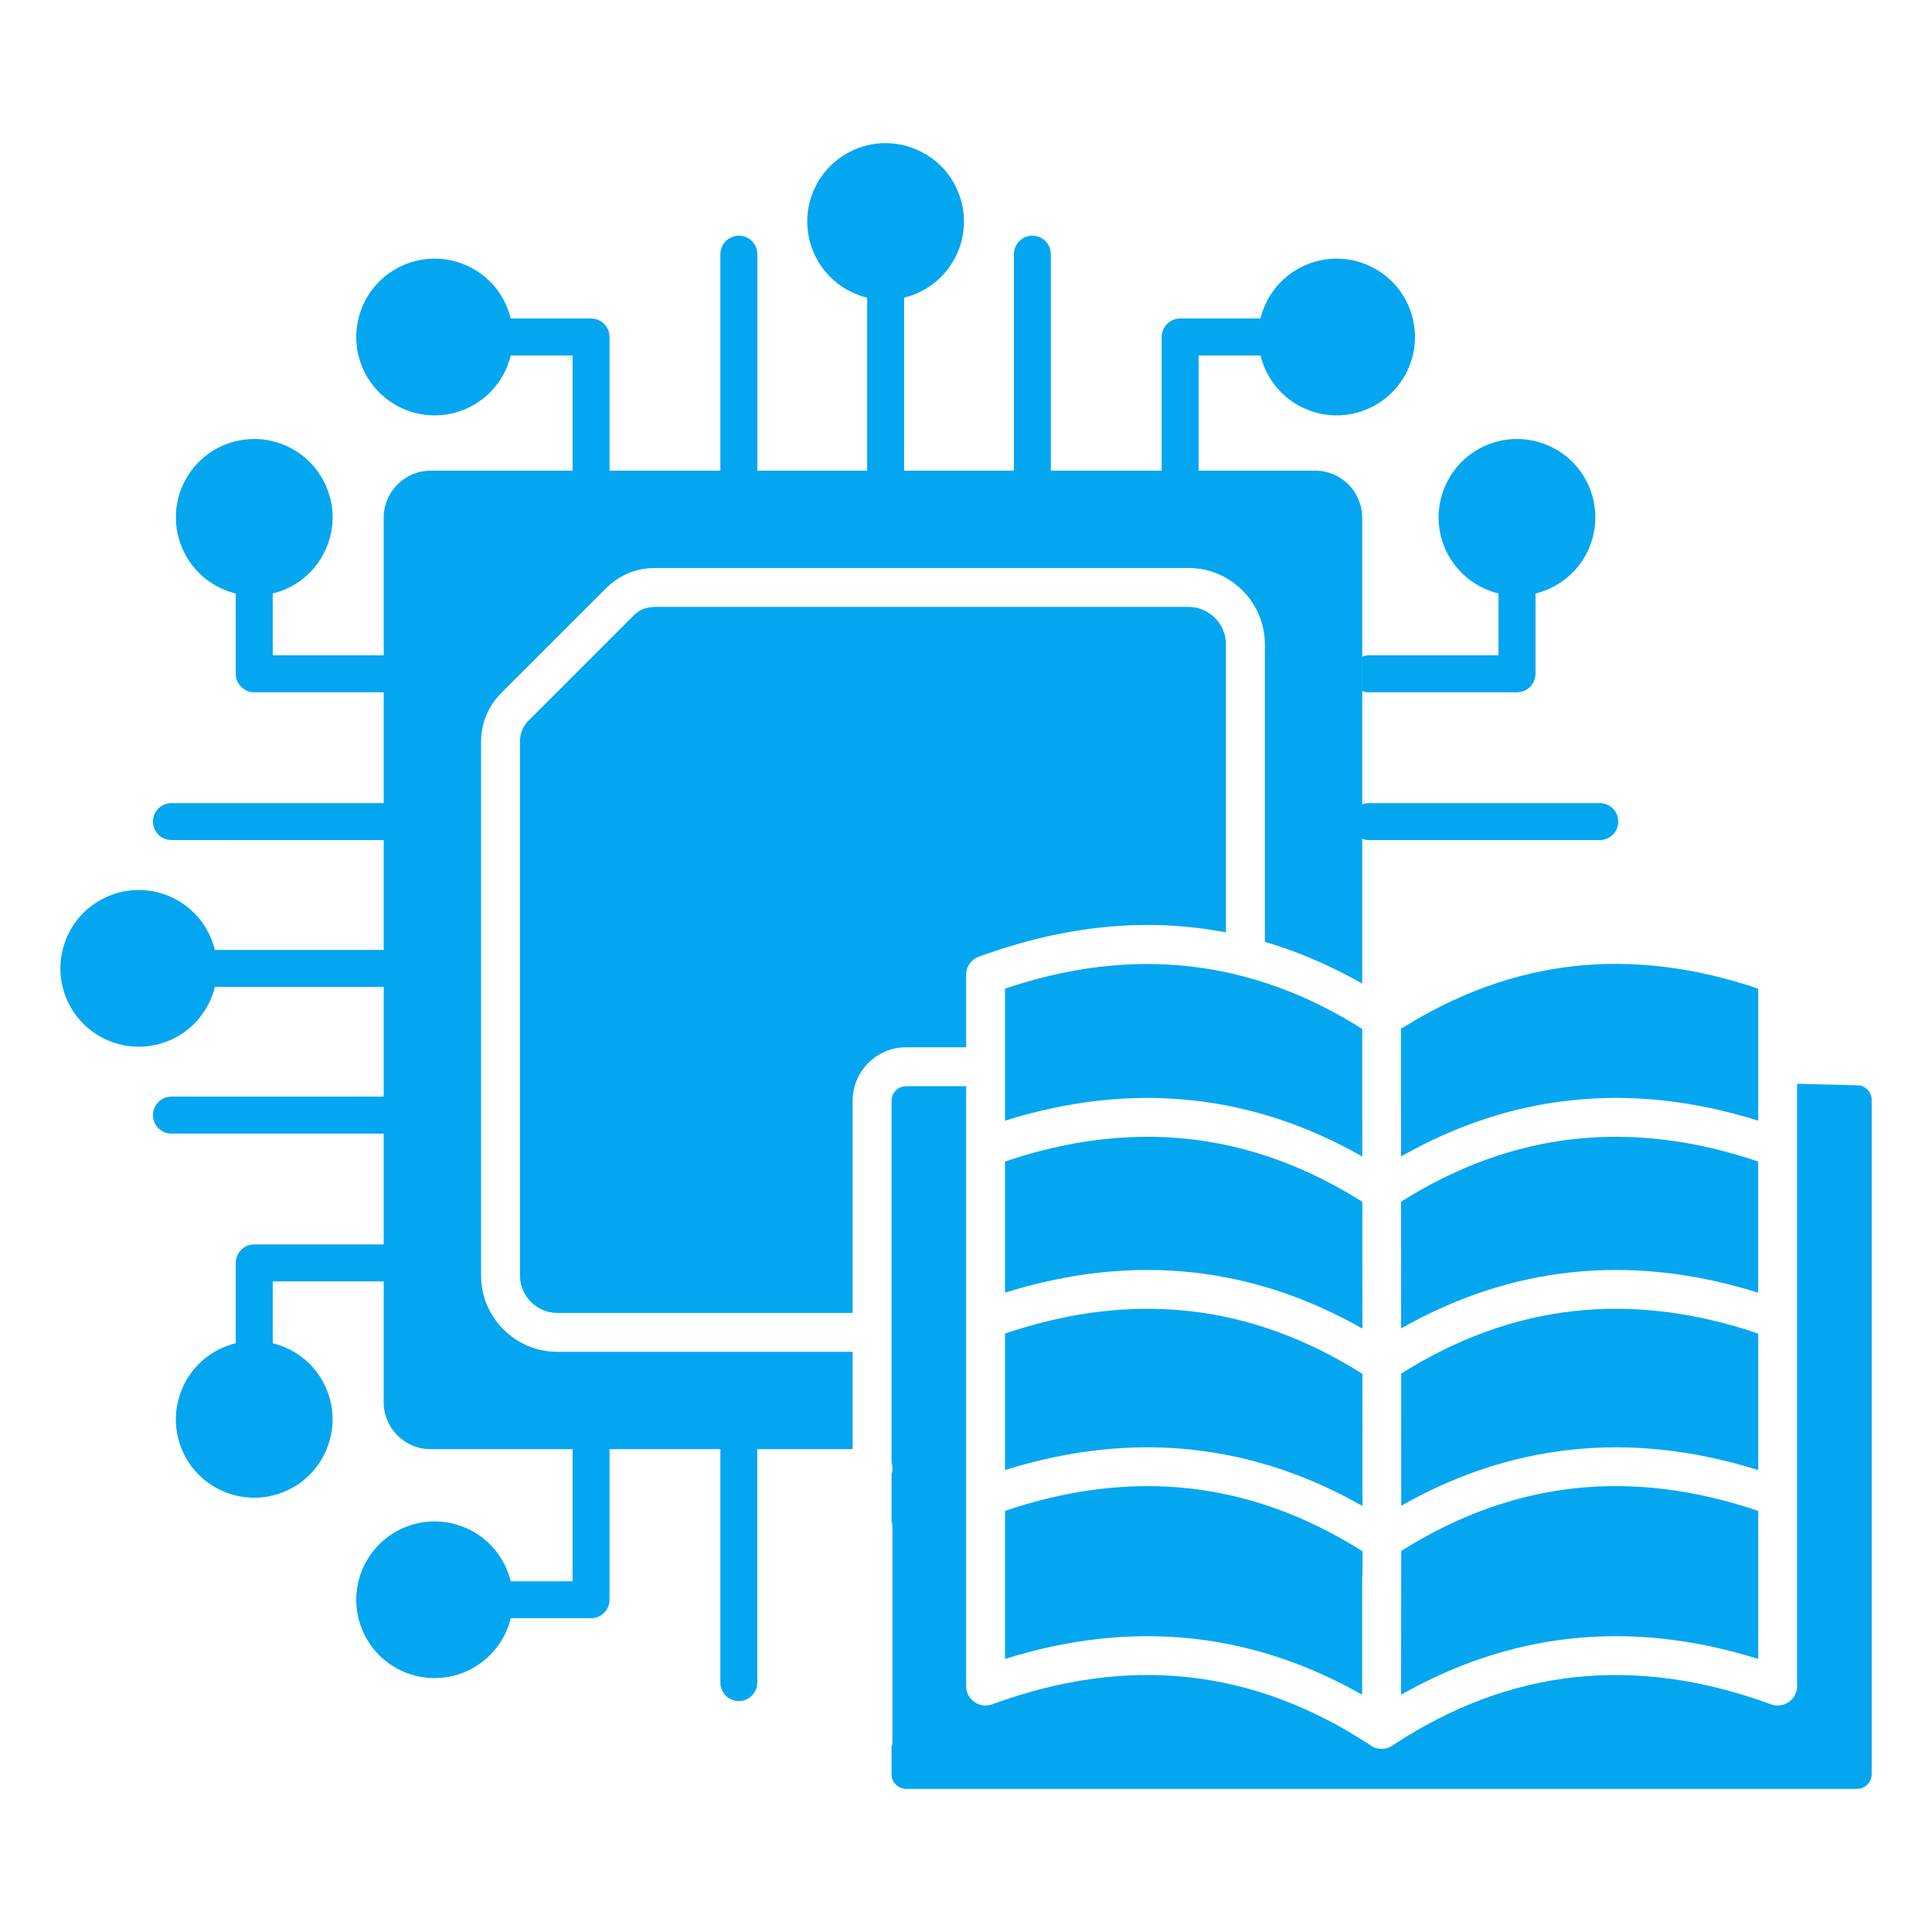 <svg width="36" height="36" viewBox="0 0 36 36" fill="none" xmlns="http://www.w3.org/2000/svg">
<path fill-rule="evenodd" clip-rule="evenodd" d="M18.727 28.153V30.912C19.928 30.536 21.095 30.41 22.228 30.534C23.315 30.653 24.366 31.002 25.382 31.579V29.414C25.382 29.391 25.384 29.37 25.388 29.348L25.389 29.097V28.906C24.346 28.247 23.267 27.856 22.152 27.733C21.051 27.613 19.909 27.753 18.727 28.153ZM26.11 28.9V29.097L26.107 31.326V31.579C27.123 31.002 28.174 30.654 29.261 30.534C30.394 30.41 31.561 30.536 32.762 30.912V28.153C31.579 27.753 30.438 27.613 29.337 27.733C28.225 27.855 27.15 28.244 26.11 28.9ZM18.727 18.422V19.877V20.882C19.928 20.506 21.095 20.381 22.228 20.505C23.316 20.623 24.368 20.972 25.384 21.55L25.383 19.172C23.32 17.869 21.101 17.619 18.727 18.422ZM32.762 18.422C31.579 18.022 30.438 17.882 29.337 18.002C28.224 18.124 27.146 18.514 26.105 19.171L26.107 21.549C27.122 20.971 28.174 20.623 29.261 20.504C30.394 20.38 31.561 20.506 32.762 20.882V18.422ZM25.387 25.6L25.388 28.062C24.37 27.483 23.317 27.134 22.228 27.015C21.095 26.89 19.928 27.017 18.727 27.392V24.849C19.909 24.448 21.051 24.309 22.151 24.429C23.266 24.551 24.345 24.941 25.387 25.6ZM18.727 24.087V21.643C19.909 21.243 21.051 21.104 22.151 21.224C23.266 21.346 24.343 21.736 25.385 22.394L25.386 24.756C24.369 24.178 23.316 23.829 22.228 23.71C21.095 23.586 19.928 23.712 18.727 24.087ZM26.108 24.753L26.107 22.392C27.148 21.735 28.224 21.346 29.337 21.224C30.438 21.104 31.579 21.243 32.761 21.643V24.087C31.561 23.712 30.394 23.586 29.261 23.71C28.174 23.829 27.124 24.177 26.108 24.753ZM32.762 24.849V27.392C31.561 27.017 30.394 26.89 29.261 27.015C28.175 27.134 27.125 27.481 26.11 28.057L26.109 25.596C27.149 24.94 28.225 24.55 29.338 24.429C30.438 24.308 31.579 24.448 32.762 24.849ZM25.383 18.328C24.79 17.99 24.185 17.731 23.569 17.55V12.006C23.569 11.614 23.409 11.259 23.151 11.002C22.894 10.744 22.538 10.584 22.147 10.584H12.205C12.03 10.584 11.865 10.617 11.709 10.681C11.554 10.746 11.413 10.841 11.289 10.965L11.288 10.965L9.343 12.909C9.336 12.916 9.329 12.924 9.322 12.932C9.208 13.051 9.121 13.184 9.061 13.33C8.996 13.486 8.964 13.651 8.964 13.826V23.768C8.964 24.159 9.124 24.515 9.381 24.772C9.639 25.03 9.994 25.189 10.386 25.189H15.888V27.003H8.02C7.781 27.003 7.564 26.905 7.406 26.747C7.248 26.589 7.15 26.372 7.15 26.133V9.641C7.15 9.402 7.248 9.185 7.406 9.027C7.564 8.869 7.781 8.771 8.02 8.771H24.513C24.751 8.771 24.969 8.869 25.126 9.027C25.284 9.185 25.382 9.402 25.382 9.641H25.383V18.328ZM16.613 27.258V24.827V20.51C16.613 20.436 16.643 20.369 16.692 20.319C16.741 20.27 16.809 20.24 16.883 20.24H18.002V31.418C18.002 31.617 18.165 31.78 18.365 31.78C18.416 31.78 18.464 31.769 18.508 31.75C19.769 31.291 20.983 31.125 22.151 31.253C23.316 31.381 24.441 31.801 25.526 32.514C25.587 32.56 25.662 32.587 25.744 32.587C25.826 32.587 25.902 32.56 25.963 32.514C27.048 31.801 28.172 31.381 29.337 31.253C30.505 31.125 31.72 31.291 32.98 31.75C33.024 31.769 33.073 31.78 33.124 31.78C33.324 31.78 33.486 31.617 33.486 31.417V20.194L34.613 20.223C34.685 20.224 34.752 20.256 34.799 20.305C34.846 20.353 34.876 20.42 34.876 20.494V33.062C34.876 33.136 34.845 33.204 34.796 33.253C34.747 33.302 34.679 33.333 34.605 33.333H16.883C16.809 33.333 16.741 33.302 16.692 33.253C16.643 33.204 16.613 33.136 16.613 33.062V32.551C16.623 32.517 16.629 32.482 16.629 32.445V28.452C16.629 28.415 16.623 28.38 16.613 28.346V27.472C16.623 27.438 16.629 27.402 16.629 27.365C16.629 27.328 16.623 27.292 16.613 27.258ZM22.844 17.374C21.379 17.092 19.852 17.24 18.262 17.819C18.112 17.863 18.002 18.002 18.002 18.166V19.515H16.883C16.609 19.515 16.36 19.627 16.18 19.807C16 19.988 15.888 20.236 15.888 20.511V24.465H10.386C10.194 24.465 10.02 24.387 9.894 24.26C9.767 24.134 9.689 23.959 9.689 23.768V13.825C9.689 13.743 9.702 13.669 9.729 13.604C9.754 13.545 9.791 13.489 9.84 13.436C9.846 13.431 9.851 13.427 9.856 13.421L11.8 11.477L11.8 11.476L11.8 11.475C11.857 11.418 11.918 11.376 11.983 11.349C12.048 11.323 12.122 11.309 12.205 11.309H22.147C22.338 11.309 22.513 11.388 22.639 11.514C22.765 11.641 22.844 11.815 22.844 12.006L22.844 17.374ZM13.423 27.051V31.352C13.423 31.542 13.577 31.697 13.767 31.697C13.957 31.697 14.111 31.542 14.111 31.352V27.051C14.111 27.035 14.11 27.018 14.108 27.003H13.426C13.424 27.019 13.423 27.035 13.423 27.051ZM8.58 31.187C8.932 31.064 9.238 30.805 9.414 30.443C9.459 30.348 9.493 30.251 9.517 30.153H11.014C11.204 30.153 11.358 29.999 11.358 29.809V27.052C11.358 27.035 11.357 27.019 11.355 27.003H10.673C10.671 27.019 10.669 27.035 10.669 27.052V29.465H9.517C9.505 29.418 9.492 29.373 9.476 29.328C9.353 28.975 9.095 28.669 8.732 28.494L8.731 28.494C8.368 28.319 7.969 28.308 7.617 28.431C7.264 28.555 6.958 28.812 6.783 29.175L6.783 29.177C6.608 29.54 6.597 29.939 6.72 30.291C6.844 30.643 7.102 30.95 7.464 31.124C7.827 31.299 8.227 31.31 8.58 31.187ZM3.422 27.081L3.422 27.082C3.597 27.445 3.903 27.703 4.256 27.826C4.608 27.949 5.007 27.938 5.369 27.764L5.371 27.763C5.734 27.588 5.992 27.282 6.115 26.929C6.238 26.577 6.228 26.178 6.053 25.815L6.052 25.814C5.878 25.451 5.572 25.193 5.218 25.07C5.173 25.054 5.128 25.041 5.082 25.029V23.877H7.15V23.188H4.737C4.547 23.188 4.393 23.342 4.393 23.532V25.029C4.295 25.052 4.198 25.087 4.103 25.133C3.74 25.308 3.483 25.613 3.359 25.966C3.236 26.319 3.247 26.718 3.422 27.081ZM1.207 18.525C1.33 18.878 1.588 19.184 1.951 19.359L1.952 19.359C2.315 19.534 2.714 19.545 3.067 19.422C3.42 19.299 3.726 19.041 3.9 18.678L3.901 18.677C3.946 18.583 3.981 18.486 4.004 18.389H7.15V17.7H4.004C3.993 17.653 3.979 17.607 3.963 17.563C3.84 17.21 3.582 16.904 3.219 16.729L3.217 16.728C2.854 16.554 2.455 16.543 2.104 16.666C1.751 16.79 1.445 17.047 1.27 17.41L1.269 17.413C1.095 17.775 1.084 18.174 1.207 18.525ZM3.36 10.122C3.483 10.475 3.741 10.78 4.104 10.955C4.198 11.001 4.295 11.036 4.393 11.059V12.556C4.393 12.746 4.548 12.9 4.738 12.9H7.15V12.211H5.082V11.059C5.128 11.047 5.174 11.034 5.219 11.018C5.572 10.895 5.878 10.637 6.052 10.274C6.228 9.911 6.239 9.512 6.115 9.159C5.992 8.806 5.734 8.5 5.371 8.325C5.008 8.15 4.608 8.139 4.256 8.262C3.903 8.385 3.597 8.643 3.422 9.006C3.247 9.369 3.236 9.769 3.36 10.122ZM7.464 4.964C7.101 5.139 6.843 5.445 6.72 5.798C6.597 6.151 6.608 6.551 6.783 6.914C6.958 7.277 7.264 7.534 7.617 7.658C7.969 7.781 8.369 7.77 8.732 7.595C9.095 7.42 9.353 7.114 9.476 6.761C9.492 6.716 9.505 6.67 9.517 6.624H10.669V8.771H11.358V6.279C11.358 6.089 11.204 5.935 11.014 5.935H9.517C9.493 5.837 9.459 5.74 9.414 5.645C9.239 5.282 8.933 5.025 8.58 4.901C8.227 4.778 7.827 4.79 7.464 4.964ZM16.021 2.749C15.668 2.873 15.362 3.131 15.187 3.493C15.012 3.856 15.001 4.256 15.124 4.609C15.247 4.962 15.505 5.268 15.868 5.443C15.963 5.489 16.06 5.523 16.158 5.547V8.771H16.847V5.546C16.893 5.535 16.939 5.522 16.984 5.506C17.337 5.382 17.642 5.125 17.817 4.762C17.992 4.399 18.004 3.999 17.88 3.646C17.757 3.293 17.499 2.987 17.136 2.813C16.773 2.637 16.373 2.626 16.021 2.749ZM24.425 4.901C24.072 5.025 23.766 5.282 23.591 5.645C23.546 5.74 23.511 5.837 23.487 5.935H21.991C21.8 5.935 21.646 6.089 21.646 6.279V8.771H22.335V6.624H23.488C23.499 6.67 23.513 6.716 23.529 6.761C23.652 7.114 23.91 7.42 24.273 7.595L24.274 7.595C24.636 7.77 25.036 7.781 25.388 7.658C25.741 7.534 26.047 7.276 26.221 6.914L26.222 6.912C26.396 6.549 26.408 6.15 26.284 5.798C26.161 5.445 25.903 5.139 25.54 4.964C25.177 4.79 24.777 4.778 24.425 4.901ZM29.582 9.006C29.407 8.643 29.101 8.385 28.748 8.262C28.396 8.139 27.997 8.15 27.634 8.324L27.633 8.325C27.27 8.5 27.012 8.806 26.889 9.159C26.765 9.51 26.776 9.909 26.95 10.272L26.951 10.274C27.127 10.637 27.432 10.895 27.785 11.018C27.831 11.034 27.876 11.047 27.922 11.059V12.211H25.51C25.465 12.211 25.423 12.22 25.384 12.235V12.876C25.423 12.892 25.465 12.9 25.51 12.9H28.267C28.457 12.9 28.612 12.746 28.612 12.556V11.059C28.709 11.036 28.806 11.001 28.9 10.956L28.901 10.955C29.264 10.78 29.522 10.475 29.645 10.122C29.768 9.769 29.757 9.369 29.582 9.006ZM25.509 15.654H29.81C30 15.654 30.154 15.499 30.154 15.309C30.154 15.119 30.001 14.965 29.811 14.965H25.509C25.465 14.965 25.422 14.973 25.383 14.989V15.63C25.422 15.645 25.465 15.654 25.509 15.654ZM18.892 8.771H19.581V4.736C19.581 4.546 19.427 4.392 19.237 4.392C19.047 4.392 18.893 4.546 18.893 4.736V8.771H18.892ZM13.423 8.771H14.112V4.736C14.112 4.546 13.958 4.392 13.768 4.392C13.578 4.392 13.423 4.546 13.423 4.736L13.423 8.771ZM7.15 15.654V14.965H3.194C3.004 14.965 2.85 15.119 2.85 15.309C2.85 15.499 3.004 15.653 3.194 15.653L7.15 15.654ZM7.15 21.123V20.434H3.194C3.004 20.434 2.85 20.589 2.85 20.779C2.85 20.969 3.004 21.123 3.194 21.123L7.15 21.123Z" fill="#05A6F0"/>
</svg>
